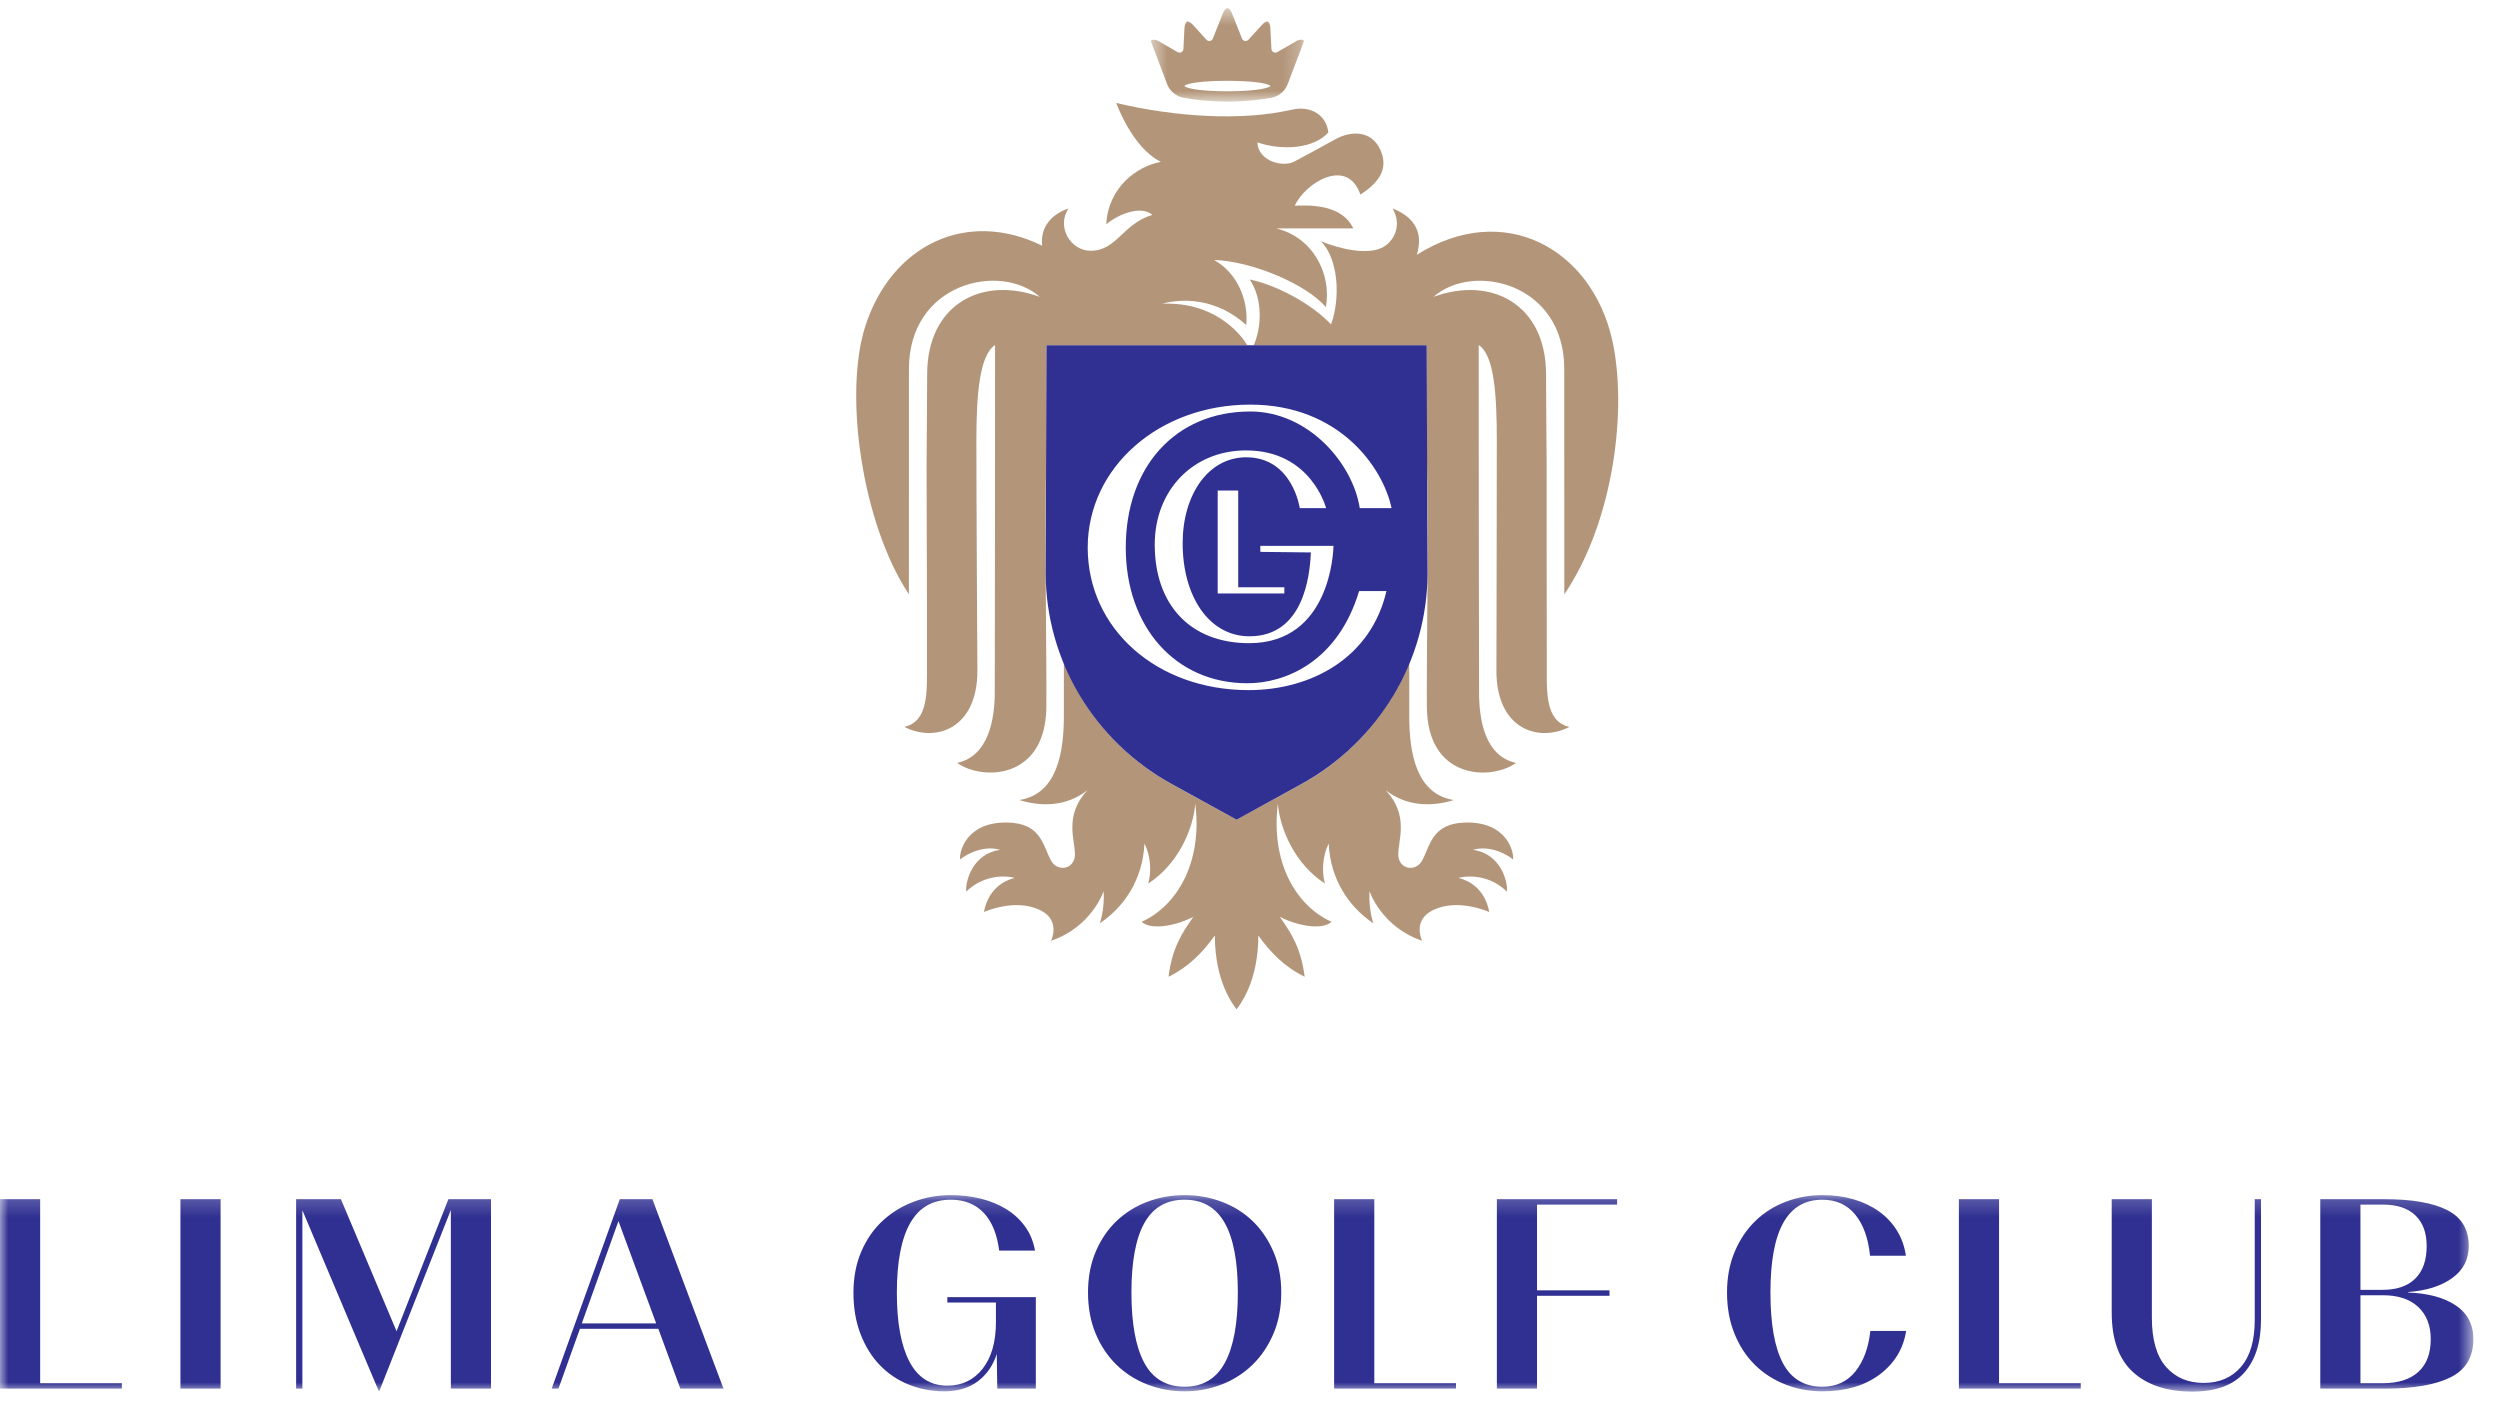 <svg width="151" height="85" viewBox="0 0 151 85" fill="none" xmlns="http://www.w3.org/2000/svg">
<mask id="mask0" mask-type="alpha" maskUnits="userSpaceOnUse" x="69" y="0" width="10" height="7">
<path d="M69.508 0.492H78.766V6.137H69.508V0.492Z" fill="white"/>
</mask>
<g mask="url(#mask0)">
<path fill-rule="evenodd" clip-rule="evenodd" d="M74.127 5.515C72.698 5.512 71.741 5.381 71.537 5.196C71.685 5.015 72.698 4.882 74.13 4.882C75.563 4.882 76.587 5.015 76.738 5.196C76.531 5.381 75.56 5.512 74.127 5.515ZM78.3 2.482L77.144 3.149C76.993 3.235 76.805 3.135 76.794 2.965L76.729 1.683C76.707 1.436 76.648 1.357 76.57 1.291C76.447 1.304 76.385 1.335 76.207 1.519L75.403 2.401C75.347 2.465 75.266 2.487 75.191 2.473C75.118 2.46 75.051 2.409 75.017 2.331L74.407 0.794C74.365 0.687 74.276 0.532 74.153 0.492H74.122C73.999 0.532 73.906 0.687 73.867 0.794L73.255 2.331C73.224 2.409 73.157 2.46 73.084 2.473C73.008 2.487 72.93 2.465 72.871 2.401L72.071 1.519C71.889 1.335 71.825 1.304 71.705 1.291C71.626 1.357 71.564 1.436 71.542 1.683L71.478 2.965C71.467 3.135 71.279 3.235 71.13 3.149L69.972 2.482C69.774 2.364 69.567 2.381 69.508 2.473L70.501 5.102C70.669 5.52 71.044 5.825 71.492 5.908C72.085 6.017 73.014 6.137 74.136 6.137C74.698 6.137 75.21 6.106 75.658 6.061C76.106 6.017 76.484 5.961 76.78 5.908C77.23 5.825 77.602 5.52 77.77 5.102L78.766 2.473C78.705 2.381 78.498 2.364 78.3 2.482Z" fill="#B3967A"/>
</g>
<path fill-rule="evenodd" clip-rule="evenodd" d="M88.965 51.333C90.591 51.54 91.083 53.174 91.018 53.858C90.204 53.038 89.018 52.792 88.087 53.027C89.768 53.434 89.947 55.086 89.947 55.086C89.947 55.086 88.075 54.229 86.553 54.971C85.316 55.575 85.862 56.749 85.895 56.821C83.439 55.996 82.717 53.825 82.717 53.825C82.658 54.997 82.955 55.772 82.955 55.772C81.491 54.79 80.352 53.135 80.255 50.953C79.91 51.618 79.804 52.6 80.028 53.367C78.237 52.212 77.311 50.111 77.182 48.54C76.737 52.15 78.326 54.74 80.428 55.678C79.829 56.214 78.293 55.898 77.303 55.376C78.01 56.392 78.579 57.268 78.802 58.995C77.591 58.407 76.726 57.519 76.004 56.503C76.004 57.924 75.716 58.981 75.408 59.712C75.1 60.44 74.773 60.848 74.689 60.965C74.521 60.728 73.377 59.346 73.377 56.503C72.652 57.519 71.79 58.407 70.579 58.995C70.8 57.268 71.368 56.392 72.076 55.376C71.085 55.898 69.552 56.214 68.951 55.678C71.052 54.74 72.644 52.15 72.196 48.54C72.068 50.111 71.141 52.212 69.351 53.367C69.577 52.6 69.471 51.618 69.124 50.953C69.026 53.135 67.887 54.79 66.424 55.772C66.424 55.772 66.721 54.997 66.662 53.825C66.662 53.825 65.94 55.996 63.483 56.821C63.517 56.749 64.065 55.575 62.825 54.971C61.306 54.229 59.435 55.086 59.435 55.086C59.435 55.086 59.613 53.434 61.292 53.027C60.363 52.792 59.174 53.038 58.36 53.858C58.298 53.174 58.788 51.54 60.414 51.333C59.717 51.113 58.777 51.313 57.99 51.908C57.926 51.484 58.338 49.62 60.875 49.681C62.873 49.729 62.982 51.04 63.469 51.956C63.88 52.722 64.921 52.491 64.927 51.612C64.93 50.722 64.258 49.263 65.677 47.731C64.364 48.763 62.806 48.707 61.572 48.323C61.575 48.323 61.575 48.32 61.578 48.32C63.83 47.954 64.258 45.515 64.258 43.216V39.996C65.484 43.074 67.753 45.696 70.761 47.352L74.689 49.511L78.621 47.352C81.623 45.699 83.886 43.083 85.118 40.013V43.216C85.118 45.518 85.549 47.962 87.812 48.323C86.575 48.707 85.017 48.763 83.701 47.731C85.121 49.263 84.452 50.722 84.455 51.612C84.457 52.491 85.501 52.722 85.909 51.956C86.396 51.04 86.505 49.729 88.506 49.681C91.041 49.62 91.452 51.484 91.39 51.908C90.605 51.313 89.664 51.113 88.965 51.333Z" fill="#B3967A"/>
<path fill-rule="evenodd" clip-rule="evenodd" d="M93.426 40.008C93.412 35.955 93.423 29.813 93.417 28.123C93.409 26.623 93.384 24.131 93.381 22.603C93.381 18.407 90.1 16.639 86.578 17.933C88.982 15.815 94.481 17.095 94.481 22.28C94.481 23.623 94.484 35.545 94.484 35.899C97.513 31.425 98.31 24.576 97.362 20.471C96.105 15.025 90.849 12.072 85.576 15.388C86.05 13.849 85.203 13.014 84.109 12.594C84.717 13.606 84.189 14.642 83.423 14.983C82.505 15.391 80.955 15.047 79.777 14.57C80.834 15.609 80.981 17.987 80.395 19.595C79.183 18.31 77.049 17.2 75.488 16.882C76.284 18.094 76.204 19.762 75.722 20.857H86.173L86.176 26.997C86.299 32.715 86.157 39.632 86.182 42.638C86.182 47.118 90.069 47.157 91.57 46.081C89.663 45.664 89.338 43.443 89.335 41.821C89.318 35.874 89.315 22.989 89.315 20.841C90.254 21.451 90.407 23.844 90.407 26.584C90.41 29.777 90.383 40.516 90.383 40.519C90.383 44.04 92.914 44.864 94.79 43.907C93.306 43.558 93.426 41.776 93.426 40.008Z" fill="#B3967A"/>
<path fill-rule="evenodd" clip-rule="evenodd" d="M57.812 46.079C59.313 47.156 63.2 47.117 63.2 42.637C63.225 39.631 63.083 32.713 63.206 26.995L63.209 20.855H75.339L75.186 20.622C75.138 20.546 75.06 20.446 74.989 20.362C74.917 20.273 74.841 20.184 74.76 20.1C74.603 19.93 74.43 19.771 74.248 19.623C73.883 19.331 73.483 19.071 73.052 18.874C72.617 18.676 72.158 18.528 71.676 18.442C71.198 18.355 70.704 18.327 70.204 18.338C70.688 18.213 71.195 18.157 71.704 18.165C72.214 18.185 72.732 18.261 73.225 18.428C73.721 18.59 74.197 18.82 74.626 19.122C74.841 19.27 75.051 19.431 75.245 19.609C75.255 19.618 75.267 19.629 75.275 19.637C75.417 18.006 74.651 16.433 73.329 15.703C75.586 15.77 78.886 17.145 80.081 18.55C80.452 16.499 79.259 14.312 77.079 13.797H81.739C81.031 12.291 78.977 12.393 78.205 12.425C78.802 11.081 81.37 9.436 82.17 11.756C83.168 11.098 83.921 10.284 83.381 9.065C82.826 7.822 81.551 7.915 80.664 8.407C79.713 8.935 79.101 9.258 78.18 9.757C77.498 10.126 75.992 9.746 75.945 8.6C77.471 9.124 79.387 8.968 80.23 7.997C80.134 7.027 79.255 6.343 78.006 6.629C75.012 7.315 71.027 7.074 67.422 6.219C67.422 6.219 68.372 8.918 70.119 9.777C68.698 10.03 66.937 11.294 66.818 13.548C67.537 12.94 68.915 12.382 69.604 12.979C67.819 13.504 67.456 15.146 65.88 15.146C64.658 15.146 63.799 13.703 64.534 12.595C63.567 12.909 62.807 13.691 62.949 14.842C58.363 12.59 53.84 14.822 52.269 19.688C50.946 23.784 52.06 31.616 54.898 35.897C54.898 35.544 54.9 23.622 54.9 22.278C54.9 17.093 60.4 15.813 62.804 17.932C59.282 16.637 56.001 18.406 56.001 22.601C55.998 24.129 55.973 26.622 55.965 28.121C55.959 29.811 56.002 35.953 55.988 40.006C55.988 41.775 56.103 43.556 54.619 43.906C56.495 44.862 59.035 44.038 59.035 40.517C59.035 40.514 58.971 29.775 58.974 26.583C58.974 23.842 59.162 21.45 60.102 20.839C60.102 22.988 60.1 35.872 60.084 41.819C60.081 43.441 59.719 45.662 57.812 46.079Z" fill="#B3967A"/>
<mask id="mask1" mask-type="alpha" maskUnits="userSpaceOnUse" x="0" y="72" width="150" height="13">
<path d="M0 72.184H149.391V84.052H0V72.184Z" fill="white"/>
</mask>
<g mask="url(#mask1)">
<path fill-rule="evenodd" clip-rule="evenodd" d="M143.932 78.233H142.571V83.545H143.932C144.85 83.545 145.56 83.319 146.063 82.867C146.565 82.415 146.817 81.753 146.817 80.881C146.817 80.063 146.565 79.418 146.063 78.943C145.56 78.469 144.85 78.233 143.932 78.233ZM143.916 72.756H142.571V77.906H143.916C144.768 77.906 145.423 77.68 145.882 77.227C146.341 76.775 146.571 76.118 146.571 75.257C146.571 74.462 146.344 73.846 145.891 73.41C145.437 72.974 144.779 72.756 143.916 72.756ZM140.145 83.873V72.429H143.998C145.68 72.429 146.953 72.65 147.816 73.091C148.68 73.532 149.112 74.254 149.112 75.257C149.112 76.074 148.776 76.723 148.104 77.202C147.431 77.682 146.549 77.96 145.456 78.037V78.069C146.659 78.113 147.614 78.371 148.326 78.845C149.035 79.32 149.391 79.998 149.391 80.881C149.391 81.96 148.934 82.728 148.022 83.186C147.109 83.644 145.779 83.873 144.03 83.873H140.145ZM132.416 84.052C130.897 84.052 129.705 83.663 128.842 82.883C127.979 82.105 127.547 80.903 127.547 79.279V72.429H129.973V79.589C129.973 80.919 130.258 81.908 130.826 82.556C131.394 83.205 132.154 83.529 133.104 83.529C134.044 83.529 134.793 83.208 135.35 82.565C135.908 81.922 136.186 80.974 136.186 79.72V72.429H136.564V79.72C136.564 81.082 136.228 82.146 135.555 82.908C134.883 83.671 133.837 84.052 132.416 84.052ZM118.317 83.873V72.429H120.743V83.545H125.678V83.873H118.317ZM110.066 84.036C109.279 84.036 108.533 83.897 107.828 83.619C107.123 83.341 106.511 82.947 105.992 82.434C105.473 81.922 105.063 81.295 104.763 80.554C104.462 79.813 104.312 78.984 104.312 78.069C104.312 77.143 104.47 76.312 104.788 75.576C105.104 74.84 105.525 74.222 106.05 73.721C106.575 73.219 107.186 72.838 107.886 72.576C108.585 72.314 109.312 72.184 110.066 72.184C110.744 72.184 111.372 72.268 111.951 72.437C112.531 72.606 113.041 72.848 113.485 73.165C113.927 73.481 114.29 73.867 114.575 74.325C114.858 74.783 115.038 75.29 115.115 75.846H112.951C112.842 74.778 112.541 73.947 112.049 73.353C111.558 72.759 110.896 72.462 110.066 72.462C109.017 72.462 108.233 72.925 107.714 73.851C107.195 74.778 106.935 76.184 106.935 78.069C106.935 79.965 107.186 81.388 107.689 82.335C108.192 83.284 108.984 83.758 110.066 83.758C110.908 83.758 111.574 83.45 112.066 82.835C112.558 82.219 112.858 81.404 112.968 80.39H115.132C114.957 81.48 114.418 82.36 113.517 83.031C112.616 83.701 111.465 84.036 110.066 84.036ZM97.214 78.265H92.837V83.873H90.411V72.429H97.673V72.756H92.837V77.938H97.214V78.265ZM80.581 83.873V72.429H83.008V83.545H87.942V83.873H80.581ZM71.552 83.758C72.644 83.758 73.454 83.278 73.978 82.32C74.502 81.361 74.765 79.944 74.765 78.069C74.765 76.194 74.5 74.791 73.97 73.859C73.44 72.927 72.634 72.462 71.552 72.462C70.459 72.462 69.65 72.927 69.126 73.859C68.601 74.791 68.339 76.194 68.339 78.069C68.339 79.944 68.598 81.361 69.118 82.32C69.636 83.278 70.448 83.758 71.552 83.758ZM71.552 84.036C70.754 84.036 70 83.897 69.29 83.619C68.579 83.341 67.959 82.944 67.429 82.426C66.899 81.908 66.481 81.281 66.175 80.545C65.869 79.81 65.716 78.984 65.716 78.069C65.716 77.143 65.874 76.312 66.191 75.576C66.508 74.84 66.935 74.222 67.47 73.721C68.005 73.219 68.626 72.838 69.33 72.576C70.036 72.314 70.776 72.184 71.552 72.184C72.317 72.184 73.055 72.314 73.765 72.576C74.475 72.838 75.096 73.219 75.626 73.721C76.156 74.222 76.582 74.84 76.904 75.576C77.227 76.312 77.388 77.143 77.388 78.069C77.388 78.984 77.232 79.81 76.921 80.545C76.609 81.281 76.189 81.908 75.658 82.426C75.128 82.944 74.508 83.341 73.798 83.619C73.087 83.897 72.339 84.036 71.552 84.036ZM57.219 78.674V78.347H62.564V83.873H60.236L60.203 81.78C59.985 82.467 59.608 83.014 59.072 83.422C58.536 83.832 57.859 84.036 57.039 84.036C56.274 84.036 55.556 83.899 54.884 83.627C54.212 83.355 53.63 82.963 53.138 82.45C52.646 81.939 52.258 81.311 51.974 80.57C51.689 79.829 51.548 79.001 51.548 78.085C51.548 77.159 51.706 76.328 52.023 75.592C52.34 74.856 52.769 74.238 53.31 73.737C53.851 73.236 54.477 72.851 55.187 72.585C55.897 72.317 56.646 72.184 57.433 72.184C58.056 72.184 58.654 72.255 59.228 72.396C59.802 72.538 60.315 72.748 60.769 73.025C61.222 73.304 61.602 73.652 61.908 74.072C62.214 74.492 62.416 74.979 62.515 75.535H60.351C60.219 74.522 59.903 73.756 59.4 73.238C58.898 72.721 58.241 72.462 57.433 72.462C56.329 72.462 55.509 72.933 54.974 73.876C54.438 74.819 54.17 76.222 54.17 78.085C54.17 79.895 54.425 81.281 54.933 82.246C55.441 83.21 56.203 83.693 57.219 83.693C58.105 83.693 58.816 83.352 59.351 82.671C59.886 81.99 60.154 81.05 60.154 79.851V78.674H57.219ZM35.141 79.933H39.633L37.354 73.753L35.141 79.933ZM41.092 83.873L39.764 80.26H35.026L33.732 83.873H33.322L37.437 72.429H39.404L43.699 83.873H41.092ZM27.231 83.873V73.083L22.919 84.004H22.87L18.264 73.099V83.873H17.886V72.429H20.591L23.952 80.407L27.083 72.429H29.657V83.873H27.231ZM10.898 83.872H13.324V72.429H10.898V83.872ZM0 83.873V72.429H2.426V83.545H7.361V83.873H0Z" fill="#303092"/>
</g>
<path fill-rule="evenodd" clip-rule="evenodd" d="M75.52 24.854C70.999 24.854 67.996 28.194 67.996 33.074C67.996 37.869 70.996 41.269 75.341 41.269C77.587 41.269 80.791 40.019 82.09 35.7H83.741C82.814 39.718 79.225 41.683 75.41 41.683C69.873 41.683 65.698 37.984 65.698 33.074C65.698 28.231 70.008 24.439 75.511 24.439C80.886 24.439 83.53 28.22 84.05 30.693H82.13C81.704 27.963 79.012 24.854 75.52 24.854ZM71.432 32.812C71.432 36.009 73.017 38.432 75.468 38.432C78.714 38.432 79.117 34.828 79.176 33.367L76.124 33.333V32.971H80.543C80.537 33.266 80.375 38.848 75.446 38.848C71.928 38.848 69.746 36.564 69.746 32.892C69.746 29.597 72.068 27.205 75.264 27.205C79.204 27.205 80.097 30.693 80.097 30.693H78.507C78.507 30.693 78.075 27.62 75.269 27.62C72.973 27.62 71.432 29.887 71.432 32.812ZM77.574 35.471V35.845H73.549V29.628H74.788V35.471H77.574ZM86.172 20.855H63.209L63.16 34.615C63.162 39.913 66.113 44.791 70.764 47.35L74.691 49.511L78.616 47.348C83.265 44.785 86.224 39.905 86.222 34.607L86.172 20.855Z" fill="#303092"/>
</svg>
